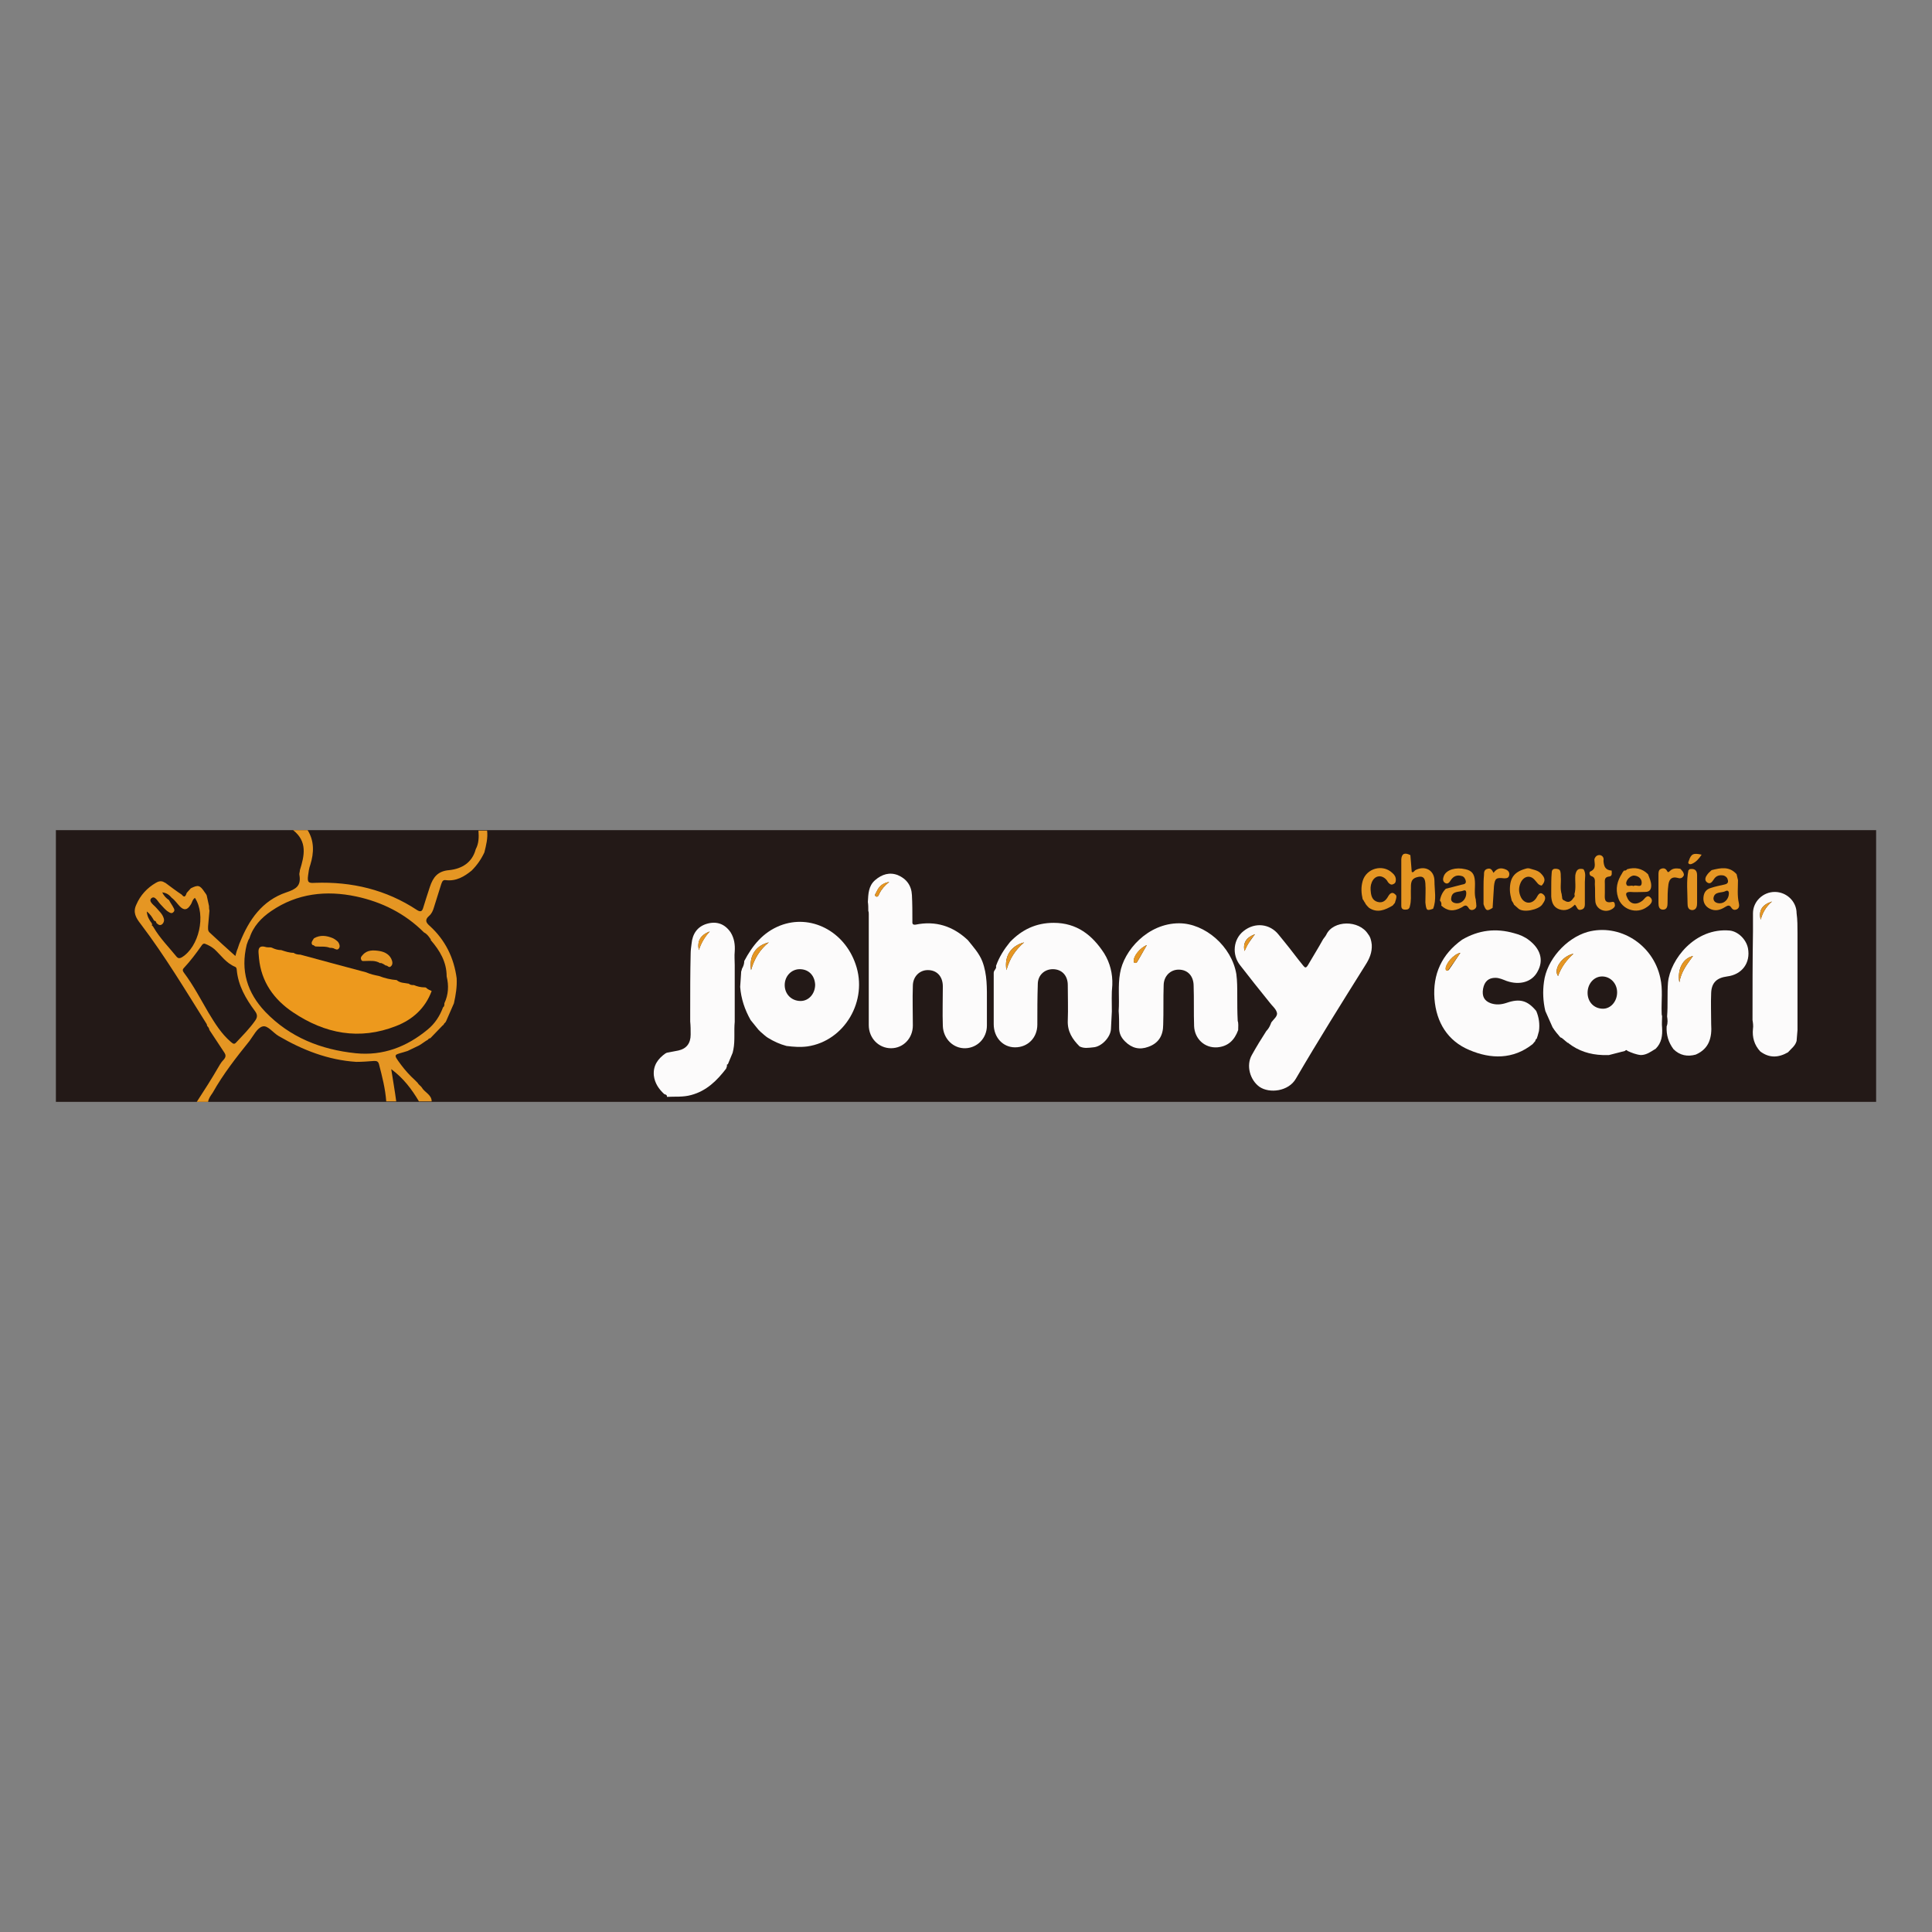<?xml version="1.0" encoding="utf-8"?>
<!-- Generator: Adobe Illustrator 27.9.4, SVG Export Plug-In . SVG Version: 9.03 Build 54784)  -->
<svg version="1.1" id="Layer_1" xmlns="http://www.w3.org/2000/svg" xmlns:xlink="http://www.w3.org/1999/xlink" x="0px" y="0px"
	 viewBox="0 0 425.2 425.2" style="enable-background:new 0 0 425.2 425.2;" xml:space="preserve">
<rect x="0" y="0" width="425.2" height="425.2" fill="#808080" stroke="none"/>
<style type="text/css">
	.st0{fill:#231917;}
	.st1{fill:#E59623;}
	.st2{fill:#FCFBFB;}
	.st3{fill:#ED991D;}
</style>
<g>
	<rect x="12.3" y="182.7" class="st0" width="400.6" height="59.8"/>
	<g>
		<path class="st1" d="M48.1,234.8c0.2-0.4,0.5-0.8,0.7-1.1c0.5-0.6,1.2-1.1,0.6-2c-1.1-1.7-2.2-3.3-3.3-5c-0.1-0.4-0.2-0.6-0.5-0.9
			c0-0.1-0.1-0.3-0.1-0.4c-4.7-7.5-9.2-15-14.5-22c-1.1-1.4-1.8-2.6-1-4.3c0.9-2.1,2.4-3.7,4.3-4.8c0.5-0.3,1.1-0.5,1.7-0.2
			c0.1,0.1,0.2,0.1,0.4,0.2c1.2,0.9,2.4,1.8,3.6,2.6c0.7,0.9,0.9,0.1,1.1-0.4c0.3-0.3,0.6-0.7,0.9-1c1.6-0.8,2-0.7,3,0.8
			c0.2,0.3,0.4,0.5,0.5,0.8c0.2,0.8,0.3,1.5,0.5,2.3c0,0.3,0,0.7,0.1,1c-0.1,1.1-0.2,2.3-0.3,3.4c0,0.5-0.1,1,0.3,1.4
			c1.8,1.7,3.7,3.4,5.7,5.2c0.2-0.7,0.3-1.2,0.5-1.6c0.2-0.5,0.3-1,0.5-1.4c2-5,4.9-9.2,10.2-11c2.1-0.7,3.3-1.4,2.9-3.8
			c-0.1-0.3,0.1-0.7,0.1-1.1c1-3.2,1.7-6.3-1.5-8.8c1.1,0,2.1,0,3.2,0c1.5,2.4,1.4,5,0.6,7.6c-0.3,0.8-0.4,1.6-0.5,2.4
			c-0.2,1.5,0.1,1.7,1.5,1.6c8.1-0.3,15.7,1.5,22.5,6c0.8,0.5,1.1,0.2,1.3-0.4c0.5-1.6,1-3.2,1.5-4.7c0.7-2.1,1.7-3.5,4.3-3.7
			c2.7-0.3,5-1.6,5.8-4.6c0.7-1.3,0.7-2.7,0.6-4.1c0.6,0,1.3,0,1.9,0c0.2,1.6-0.2,3.2-0.6,4.8c-0.7,1.5-1.6,2.8-2.8,4
			c-1.6,1.3-3.4,2.4-5.7,2.1c-0.7-0.1-0.8,0.4-1,0.9c-0.5,1.7-1.1,3.4-1.6,5.1c-0.2,0.7-0.5,1.4-1.1,1.9c-1,0.9-0.6,1.5,0.2,2.2
			c3.4,3.1,5.3,7,5.9,11.5c0.1,1.9-0.2,3.7-0.6,5.5c0,0,0,0,0,0c-0.6,1.3-1.1,2.6-1.7,3.9c-0.1,0.2-0.2,0.4-0.4,0.5
			c-0.1,0.2-0.2,0.4-0.4,0.5c-0.9,0.9-1.8,1.9-2.7,2.8c-0.2,0-0.4,0.1-0.5,0.3c-0.7,0.4-1.3,0.9-2,1.3c-0.8,0.4-1.7,0.8-2.5,1.2
			c-3,1-3.4,0.4-1.4,3.1c0.9,1.2,1.9,2.3,3,3.3c0.1,0.1,0.2,0.2,0.3,0.3c0.1,0.1,0.2,0.2,0.3,0.3c0.2,0.4,0.7,0.7,0.9,1
			c0.6,1.1,2.2,1.6,2.2,3.1c-0.9,0-1.9,0-2.8,0c-1.6-2.7-3.4-5.1-6.1-7.1c0.4,2.6,0.8,4.8,1.1,7.1c-0.7,0-1.5,0-2.2,0
			c-0.2-2.8-0.9-5.5-1.6-8.2c-0.2-0.7-0.6-0.7-1.1-0.7c-1.3,0.1-2.6,0.2-3.9,0.2c-6.2-0.4-11.8-2.6-17.1-5.7
			c-1.2-0.7-2.4-2.4-3.5-2.1c-1.2,0.3-2,2-2.9,3.2c-2.9,3.6-5.8,7.3-8.1,11.4c-0.4,0.6-0.9,1.2-1,2c-0.8,0-1.7,0-2.5,0
			C45,239.9,46.6,237.4,48.1,234.8z M33.5,203.7L33.5,203.7c0.1,0.1,0.2,0.2,0.3,0.4c1.4,2.4,3.4,4.4,5.1,6.5
			c0.4,0.4,0.7,0.3,1.1,0.1c3.8-2.3,5.4-9.3,2.9-13.1c-0.6,0.4-0.6,1.1-1,1.6c-0.7,1.1-1.4,1.2-2.3,0.3c-0.6-0.6-1.1-1.4-1.8-1.9
			c-0.5-0.6-1.1-1.1-2.1-1.2c0.4,0.8,0.9,1.3,1.5,1.7c0.3,0.6,0.7,1.1,1,1.7c0.2,0.3,0.3,0.7-0.1,1c-0.3,0.3-0.7,0.1-1-0.1
			c-0.7-0.4-1.2-1.1-1.8-1.7c-0.6-0.6-1.2-2-2-1.3c-0.7,0.7,0.6,1.5,1.1,2.1c0.6,0.7,1.3,1.3,1.6,2.2c0.2,0.5,0.1,1-0.3,1.4
			c-0.5,0.4-0.9,0.1-1.3-0.3c0-0.3-0.2-0.4-0.5-0.5l0,0c-0.4-0.7-0.8-1.4-1.6-2c0.1,1.1,0.5,1.8,1.1,2.6c0,0.1,0.1,0.2,0.1,0.3
			C33.3,203.6,33.4,203.7,33.5,203.7z M94.7,206.6L94.7,206.6c-0.4-0.6-0.8-1.1-1.4-1.4c-4.2-4.2-9.3-6.7-14.9-7.9
			c-6.6-1.4-13-0.7-18.7,3.2c-2.2,1.5-4,3.4-4.8,6c-0.3,0.4-0.4,0.9-0.6,1.4c-1.4,5.7,0.1,10.6,4.1,14.8c5.4,5.6,12.2,8.3,19.9,9.1
			c6,0.6,11.2-1.4,15.8-5.2c1.6-1.3,2.7-3,3.4-4.9c0.3-0.2,0.3-0.5,0.3-0.9c0.9-1.9,1-3.9,0.5-5.9c0-3.2-1.5-5.7-3.5-8
			C94.8,206.7,94.8,206.6,94.7,206.6z M45.1,207.7c-0.4-0.1-0.6,0.2-0.8,0.5c-1.2,1.7-2.4,3.3-3.8,4.8c-0.4,0.4-0.3,0.7,0,1.1
			c2.1,2.8,3.7,5.9,5.4,8.8c1.4,2.3,2.8,4.6,4.9,6.4c0.4,0.3,0.7,0.7,1.2,0.1c1.4-1.5,2.9-3,4.1-4.7c0.6-0.8,0.6-1.4,0-2.2
			c-2-2.7-3.7-5.6-4-9.1c0-0.2-0.1-0.5-0.3-0.6c-2-0.8-3.1-2.5-4.6-3.9C46.6,208.4,45.9,208,45.1,207.7z"/>
		<path class="st2" d="M191,198.5c0.1-1.7,0.1-3.5,1.6-4.8c1.5-1.3,3.2-1.8,5-1.1c1.9,0.8,3,2.3,3.1,4.4c0.1,1.9,0.1,3.8,0.1,5.7
			c0,0.4-0.1,0.9,0.7,0.8c4.4-0.9,8.2,0.3,11.5,3.4c1.2,1.5,2.5,2.9,3.2,4.7c1.1,2.9,1,5.9,1,9c0,1.7,0,3.4,0,5.1
			c0,2.8-2.1,4.9-4.7,5c-2.7,0.1-4.9-2.1-5-4.9c-0.1-2.9,0-5.8,0-8.7c0-2.2-1.3-3.6-3.3-3.6c-1.8,0-3.3,1.4-3.3,3.5
			c-0.1,2.9,0,5.8,0,8.7c0,2.8-2.1,5-4.8,5c-2.7,0-4.9-2.2-4.9-5.1c0-8.1,0-16.2,0-24.4c0-0.2,0-0.5-0.1-0.7
			C191.1,199.8,191.1,199.1,191,198.5z M195.7,194.1c-1.6,0.3-2.3,1.1-2.8,2.2c-0.1,0.3-0.6,0.7-0.1,1c0.4,0.2,0.6-0.3,0.7-0.6
			C194,195.7,194.7,194.9,195.7,194.1z"/>
		<path class="st2" d="M301.9,207.9c0.1,1.7-0.5,3.1-1.4,4.5c-5.2,8.3-10.4,16.6-15.3,25c-1.6,2.8-5.8,3.3-8,1.8
			c-2.1-1.5-3-4.7-1.7-7c1-1.8,2.1-3.6,3.2-5.3c0.4-0.4,0.7-0.9,0.9-1.4c0.1-0.2,0.1-0.3,0.2-0.5c0.5-0.7,1.5-1.4,1.2-2.2
			c-0.2-0.8-1.1-1.5-1.6-2.2c-2.2-2.7-4.4-5.5-6.5-8.2c-1.8-2.3-1.5-5.7,0.8-7.5c2.5-2,5.8-1.6,7.7,0.8c0.4,0.5,0.9,1.1,1.3,1.6
			c1.4,1.7,2.7,3.5,4.1,5.2c0.4,0.5,0.6,0.6,1,0c1.1-1.9,2.3-3.8,3.4-5.8c0.2-0.3,0.5-0.6,0.7-1c1.5-3.2,7.2-3.3,9.2-0.1
			C301.6,206.2,301.8,207,301.9,207.9z M276.2,205.6c-1.9,0.7-2.7,1.9-2.3,3.7c0.3-0.7,0.6-1.3,1-1.9
			C275.3,206.8,275.7,206.3,276.2,205.6z"/>
		<path class="st2" d="M343.4,228.3c-0.6-0.7-1.2-1.4-1.7-2.2c-0.5-1.2-1.1-2.4-1.6-3.6c-0.5-2.1-0.6-4.3-0.3-6.4
			c0.6-4.8,4.8-9.6,9.6-11c7-1.9,14.4,2.7,16,10.1c0.6,2.6,0.2,5.1,0.3,7.7c0,0.2,0,0.5,0.1,0.7c0,0.9-0.1,1.7,0,2.6
			c0.1,1.7-0.1,3.3-1.4,4.6c-1,0.6-2,1.4-3.3,1.4c-1-0.1-2-0.5-2.9-0.9c-0.2-0.3-0.4-0.2-0.6,0c-1.2,0.3-2.3,0.6-3.5,0.9
			c-0.3,0-0.6,0-0.8,0c-0.2,0-0.4,0-0.6,0c-2.8-0.1-5.3-0.9-7.5-2.6c0-0.1-0.1-0.1-0.2-0.1c-0.2-0.2-0.4-0.3-0.6-0.5
			C344,228.7,343.8,228.4,343.4,228.3L343.4,228.3z M355.9,218.4c0-2-1.5-3.5-3.3-3.5c-1.8,0-3.2,1.6-3.2,3.6c0,2,1.4,3.5,3.4,3.5
			C354.5,222,355.9,220.4,355.9,218.4z M346.3,209.9c-2.5,0.5-4.5,3.4-3.4,4.9C343.6,212.9,344.7,211.3,346.3,209.9z"/>
		<path class="st2" d="M167.4,227.1c-0.2-0.2-0.3-0.3-0.5-0.5c-0.6-0.7-1.1-1.4-1.7-2.1c-1.3-2.3-2.1-4.7-2.3-7.3c0.1-1,0.1-2,0.2-3
			c0-0.2,0-0.4,0.1-0.6c0-0.1,0.1-0.3,0.1-0.4c0.3-0.5,0.5-1.1,0.5-1.7c1.8-3.4,4.1-6.3,7.9-7.8c6.7-2.6,14.1,1.2,16.6,8.5
			c2.8,8-2.4,16.9-10.6,18.1c-1.5,0.2-3,0.1-4.6-0.1c-1.5-0.4-2.8-1-4.1-1.8C168.5,228.1,168,227.6,167.4,227.1z M176,213.3
			c-1.8,0-3.3,1.5-3.3,3.5c0,2,1.5,3.5,3.5,3.5c1.8,0,3.2-1.6,3.2-3.6C179.3,214.7,178,213.3,176,213.3z M165.3,213.5
			c0.7-2.5,1.9-4.5,3.9-6.1C166.3,208.1,164.8,210.4,165.3,213.5z"/>
		<path class="st2" d="M272.5,226.7c-0.8,2.2-2.2,3.6-4.6,3.8c-2.8,0.2-5-1.9-5.1-4.7c-0.1-2.9,0-5.9-0.1-8.8c0-2.2-1.3-3.6-3.3-3.6
			c-1.8,0-3.3,1.4-3.3,3.5c-0.1,2.9,0,5.7-0.1,8.6c0,2.4-1,4.1-3.3,4.9c-1.9,0.7-3.6,0.3-5.1-1.2c-0.9-0.9-1.3-1.8-1.3-3
			c0-1.2,0-2.5-0.1-3.7c0.2-2.8-0.2-5.5,0.3-8.3c0.8-5,6.1-11,13-11c5.7,0,11.6,5.1,12.6,11.2c0.2,1.5,0.2,3,0.2,4.6
			c0,1.9,0,3.8,0.1,5.7C272.6,225.2,272.5,226,272.5,226.7z M252.4,208c-1.5,0.6-2.9,2.4-2.9,3.5c0,0.2,0.1,0.4,0.2,0.4
			c0.1,0,0.4,0,0.5-0.1C250.9,210.7,251.5,209.5,252.4,208z"/>
		<path class="st2" d="M244.7,222.6c-0.1,1.3-0.1,2.6-0.2,3.9c-0.1,1.8-2.1,3.9-3.9,4c-1,0.1-2,0.3-3-0.2c-1.6-1.6-2.7-3.3-2.6-5.7
			c0.1-2.6,0-5.2,0-7.8c0-2.1-1.3-3.5-3.3-3.5c-1.8,0-3.3,1.3-3.3,3.3c-0.1,3-0.1,5.9-0.1,8.9c0,2.9-2.1,5-4.9,5
			c-2.7,0-4.7-2.2-4.7-5.1c0-3.8,0-7.6,0-11.3c0-0.6,0.7-0.9,0.5-1.5c0.7-2,1.8-3.7,3.1-5.3c2.6-2.7,5.7-4.2,9.6-4.2
			c5.1,0,8.5,2.7,11.1,6.7c1.3,2.1,1.9,4.5,1.8,7C244.6,218.7,244.7,220.6,244.7,222.6z M221.5,213.5c0.7-2.5,1.9-4.4,3.9-6.1
			C222.4,208.2,221,210.5,221.5,213.5z"/>
		<path class="st2" d="M338.2,228.6c-0.2,0.1-0.3,0.3-0.3,0.5c-0.2,0.2-0.4,0.5-0.6,0.7c-4.3,3.4-9.2,3.3-13.9,1.3
			c-4.8-2-7.3-6.1-7.7-11.3c-0.4-5.4,1.6-9.8,6.1-13c3.6-2.1,7.4-2.6,11.5-1.4c1.2,0.3,2.3,0.8,3.2,1.5c2.5,1.9,3.3,4.4,1.9,6.9
			c-1.2,2.3-3.9,3.1-6.8,2.1c-0.8-0.3-1.6-0.7-2.5-0.7c-1.5,0-2.4,0.8-2.7,2.4c-0.3,1.7,0.3,2.7,1.7,3.2c1.2,0.4,2.3,0.3,3.5-0.1
			c2.9-1,4.6-0.5,6.5,1.8c0.6,1.4,0.8,2.9,0.6,4.4c-0.1,0.4-0.2,0.7-0.3,1.1C338.3,228.2,338.3,228.4,338.2,228.6z M321.4,209.7
			c-1.5,0.3-3.3,2.4-3.2,3.6c0,0.1,0.1,0.3,0.2,0.3c0.2,0.1,0.3,0,0.5-0.2C319.7,212.3,320.5,211,321.4,209.7z"/>
		<path class="st2" d="M159.8,235.2c-2,2.6-4.3,4.9-7.7,5.8c-1.8,0.5-3.6,0.3-5.3,0.4c0,0,0,0,0,0c0-0.4-0.2-0.5-0.6-0.6
			c-1.2-1.1-2.1-2.4-2.3-4.1c-0.2-2.2,0.9-3.7,2.6-4.9l0.1,0l0.1-0.1c0.9-0.2,1.7-0.3,2.6-0.5c1.8-0.4,2.7-1.6,2.7-3.5
			c0-1,0-1.9-0.1-2.9c0-0.7,0-1.5,0-2.2c0-4.2,0-8.5,0.1-12.7c0-0.7,0.1-1.5,0.2-2.2c0.2-2.2,1.3-3.8,3.4-4.4c2.1-0.6,3.9,0,5.2,1.9
			c0.8,1.3,1,2.7,0.9,4.2c-0.1,1,0,2,0,3c0,1.7,0,3.3,0,5c0,1.8,0,3.5,0,5.3c0,0.7,0,1.5,0,2.2c-0.2,2,0.1,4.1-0.3,6.1
			c-0.1,0.3-0.1,0.6-0.2,0.8c-0.3,0.8-0.7,1.6-1,2.4c-0.2,0.1-0.3,0.1-0.2,0.3C160,234.7,159.9,234.9,159.8,235.2z M156.2,205
			c-2.1,0.8-2.8,2.2-2.4,4.1C154.3,207.6,155,206.3,156.2,205z"/>
		<path class="st2" d="M395.6,205.4c0,1.3,0,2.6,0,3.9c0,4.8,0,9.6,0,14.4c0,1,0,2,0,3c-0.1,0.8-0.1,1.6-0.2,2.4
			c-0.3,1.1-1.2,1.7-1.9,2.5c-2.1,1.2-4.1,1.3-6.1-0.2c-1.3-1.4-1.8-3.1-1.6-5c0.1-0.6,0-1.3-0.1-1.9c0-6.5,0-13,0.1-19.5
			c0-1.3,0-2.7,0-4c0-2.6,2.2-4.7,4.8-4.7c2.6,0,4.8,2.1,4.8,4.7C395.6,202.4,395.6,203.9,395.6,205.4z M390,198.4
			c-2.2,0.7-3,2-2.5,4C387.9,200.9,388.6,199.6,390,198.4z"/>
		<path class="st2" d="M366.9,223.7c0.2-2.5,0-5,0.2-7.5c0.5-5,5.9-12.1,13.6-11.4c1.8,0.2,3.6,1.9,4,3.9c0.6,3.2-1.3,5.8-4.6,6.2
			c-2.2,0.3-3.4,1.3-3.5,3.6c-0.1,2.3,0,4.6,0,6.9c0.2,2.9-0.4,5.4-3.4,6.7c-1.8,0.5-3.5,0.2-4.9-1.2c-1.1-1.5-1.6-3.1-1.5-5
			C367.1,225.1,367,224.4,366.9,223.7z M369.6,216.2c0.4-2.4,1.7-4,3-5.8C370.4,210.9,369.1,213.3,369.6,216.2z"/>
		<path class="st1" d="M310.4,188.2c0.1,1.2,0.2,2.5,0.3,3.7c0.4,0.2,0.5-0.2,0.8-0.4c2.1-1.1,4.2,0,4.2,2.4c0,2,0.5,4.1-0.3,6.1
			c-1.4,0.5-1.5,0.4-1.7-1.4c0-1.4,0.1-2.8,0-4.2c-0.1-1.4-0.7-1.7-2-1.3c-1.5,0.5-1.1,1.9-1.2,2.9c0,1.1,0.1,2.3-0.2,3.4
			c-0.1,0.6-0.4,0.8-1,0.8c-0.7,0-0.9-0.3-0.9-0.9c0-3.4,0-6.8,0-10.2C308.5,187.8,309.2,187.6,310.4,188.2z"/>
		<path class="st1" d="M382.2,192.4c0.1,0.4,0.2,0.9,0.3,1.3c0,1.7-0.2,3.4,0.2,5.1c0.1,0.5,0.1,1-0.4,1.3c-0.6,0.3-1,0.1-1.3-0.4
			c-0.4-0.6-0.8-0.4-1.3-0.1c-1.1,0.7-2.2,1-3.4,0.4c-1-0.5-1.5-1.4-1.4-2.5c0.1-1.1,0.6-1.8,1.7-2.1c0.9-0.3,1.9-0.5,2.8-0.7
			c0.4-0.1,1-0.2,0.9-0.9c-0.1-0.6-0.4-0.9-0.9-1.1c-0.9-0.2-1.7,0-2.2,0.8c-0.4,0.6-0.8,1.2-1.5,0.7c-0.7-0.5-0.3-1.3,0.1-1.8
			c0.2-0.3,0.6-0.6,0.9-0.9C378.7,191,380.6,190.6,382.2,192.4z M378.5,198.8c1.1,0,2-1,2-2.2c0-0.5-0.3-0.7-0.7-0.5
			c-0.9,0.5-2.5,0-2.7,1.6C377.1,198.5,377.8,198.8,378.5,198.8z"/>
		<path class="st1" d="M318.2,195.6c1.2-0.3,2.3-0.6,3.5-0.9c0.4-0.1,1-0.1,0.9-0.8c-0.1-0.5-0.4-1-0.9-1.1c-1-0.3-1.8,0-2.4,0.9
			c-0.3,0.5-0.7,1-1.3,0.6c-0.6-0.4-0.4-1.1-0.2-1.6c0.6-1.3,2.6-1.9,4.7-1.4c1.4,0.3,2,1,2.1,2.6c0.1,1.4-0.2,2.8,0.2,4.1
			c0,0.4,0.1,0.7,0.1,1.1c0.1,0.5-0.1,0.9-0.6,1.1c-0.5,0.2-0.9,0-1.1-0.4c-0.5-0.8-0.9-0.5-1.5-0.1c-1.8,1-3.2,0.8-4.5-0.4
			c0.1-0.4,0-0.8-0.3-1.1C317.1,197.1,317.5,196.3,318.2,195.6z M320.7,198.8c1.1,0,2-1,2-2.2c0-0.4-0.1-0.8-0.6-0.6
			c-1,0.4-2.5,0-2.7,1.6C319.2,198.4,319.9,198.8,320.7,198.8z"/>
		<path class="st1" d="M357.4,191.6c0.3,0,0.5,0,0.7-0.3c1.7-0.5,3.3-0.2,4.6,1.1l0,0c0.3,0.8,0.7,1.6,0.7,2.5
			c0,0.9-0.4,1.4-1.3,1.4c-1.1,0-2.2,0.1-3.3,0c-1,0-1.1,0.4-0.7,1.2c0.6,1.5,2,1.8,3.4,0.7c0.5-0.4,1-1.5,1.8-0.6
			c0.7,0.8-0.2,1.6-0.8,2c-2.3,1.7-5.6,0.6-6.4-2.1c-0.6-1.9-0.2-3.6,0.9-5.3c0,0,0,0,0,0C357,192.1,357.2,191.9,357.4,191.6z
			 M359.5,195c0.6-0.4,1.7,0.5,1.8-0.6c0.1-0.9-0.6-1.6-1.6-1.7c-0.8-0.1-1.9,1-1.8,1.8C358.1,195.4,358.9,194.7,359.5,195z"/>
		<path class="st1" d="M348.5,191.3c0.6,0.9,0.3,1.9,0.3,2.8c0,1.5,0,2.9,0,4.4c0,0.7,0.1,1.5-0.8,1.7c-0.9,0.3-0.9-0.7-1.4-1.1
			c-1,1-2.1,1.5-3.5,1c-1.3-0.5-1.6-1.6-1.7-2.8c0-0.1,0-0.2,0-0.3c0-0.4,0-0.7,0-1.1c0-1.3,0-2.6,0.1-3.8c0-0.5,0.2-0.9,0.8-0.9
			c0.5,0,1,0.1,1.1,0.6c0.1,0.4,0.1,0.8,0.1,1.2c0.1,1.3-0.2,2.6,0.2,3.8c0,0.3,0.1,0.5,0.1,0.8c0,0.3,0.2,0.5,0.5,0.6c0,0,0,0,0,0
			c0.9,0.6,1.5,0.2,2-0.6c0.3-0.2,0.3-0.5,0.2-0.8c0.4-1.4,0.1-2.8,0.2-4.2C346.9,191.5,347.3,191,348.5,191.3z"/>
		<path class="st1" d="M300.5,198.9c0-0.1,0-0.2-0.1-0.2c-0.2-0.3-0.3-0.6-0.5-0.8c-0.3-1.3-0.4-2.6,0-4c0.8-2.8,4.4-3.8,6.5-1.8
			c0.5,0.4,0.8,0.9,0.8,1.5c0,0.5-0.1,0.8-0.6,1c-0.4,0.2-0.7,0-1-0.3c-0.2-0.2-0.3-0.5-0.5-0.7c-1.1-1.2-2.6-0.9-3.2,0.6
			c-0.3,0.7-0.3,1.4-0.2,2.2c0.1,0.9,0.4,1.8,1.5,2.1c1.1,0.3,1.8-0.3,2.3-1.2c0.5-0.9,1.1-1.1,1.8-0.2c0.1,0.6-0.2,1.1-0.3,1.6
			c0,0,0,0,0,0c-0.2,0.2-0.3,0.4-0.5,0.6c-1.7,1-3.4,1.7-5.2,0.5C301,199.5,300.7,199.2,300.5,198.9z"/>
		<path class="st1" d="M332.7,198.2c-0.2-0.8-0.4-1.6-0.4-2.4c0-2.7,1-4,3.8-4.7c0.1,0,0.3,0,0.4,0c0.9,0.3,1.9,0.4,2.6,1.1
			c1,1,1.1,1.7,0.2,2.7c-0.8-0.1-1-0.7-1.5-1.2c-1-1.2-2.4-0.9-3.1,0.5c-0.5,1.1-0.5,2.1,0,3.2c0.7,1.5,2.3,1.7,3.3,0.4
			c0.4-0.5,0.7-1.7,1.6-1c0.9,0.7,0.3,1.6-0.2,2.3c-0.8,1.1-4.2,1.9-5.3,0.8c-0.3-0.3-0.6-0.5-0.9-0.8
			C333.1,198.8,332.9,198.5,332.7,198.2z"/>
		<path class="st1" d="M354.7,191.6c0,0.5,0.2,1.2-0.5,1.3c-1.2,0.1-1,0.9-1,1.7c0,0.6,0,1.3,0,1.9c0,1.1-0.3,2.4,1.6,2
			c0.4-0.1,0.6,0.2,0.6,0.6c0.1,0.4-0.2,0.7-0.5,0.9c-1.6,1.1-3.7,0.1-3.8-1.7c-0.1-1.2,0-2.5-0.1-3.7c0-0.7,0.2-1.5-0.8-1.8
			c-0.4-0.1-0.5-0.9-0.2-1c1.4-0.6,0.9-1.7,0.9-2.7c0.2-0.6,0.6-1,1.3-0.9c0.7,0.2,0.8,0.8,0.7,1.3
			C353,190.7,353.3,191.5,354.7,191.6z"/>
		<path class="st1" d="M326.5,195.4c0-0.9,0-1.8,0.1-2.8c0-0.6,0-1.2,0.8-1.4c0.8-0.2,1,0.4,1.3,0.9c0.8-1.1,1.7-1.2,2.8-0.7
			c0.6,0.3,0.8,0.8,0.6,1.4c-0.2,0.5-0.6,0.5-1.1,0.5c-1.7-0.2-2,0-2.2,1.7c-0.1,1.6-0.2,3.2-0.3,4.8c-1.2,0.8-1.5,0.7-2-0.8
			c0-1,0-2,0-3C326.5,195.8,326.5,195.6,326.5,195.4z"/>
		<path class="st1" d="M370.6,192.6c-0.3,0.7-0.8,0.8-1.4,0.6c-1.2-0.3-1.8,0.2-2,1.4c-0.2,1.4-0.2,2.8-0.2,4.1c0,0.7-0.1,1.5-1,1.5
			c-0.9,0-1-0.8-1-1.5c0-2.1,0-4.1,0-6.2c0-0.5,0-1.1,0.6-1.3c0.5-0.2,1-0.1,1.3,0.5c0.2,0.4,0.4,0.2,0.6,0c0.7-0.7,1.5-0.6,2.3-0.5
			C370.2,191.6,370.6,192,370.6,192.6z"/>
		<path class="st1" d="M371.8,191.3c1-0.2,1.7,0.1,1.7,1.3c0,2,0,4.1,0,6.1c0,0.7-0.1,1.5-1,1.6c-1,0-1.1-0.8-1.1-1.5
			c0-2.4-0.3-4.9,0.2-7.3C371.7,191.5,371.8,191.4,371.8,191.3z"/>
		<path class="st1" d="M374.5,188.1c-0.6,0.9-1.2,1.6-2.1,2c-0.2,0.1-0.6,0.2-0.8-0.1c-0.1-0.1,0-0.4,0.1-0.6
			C372.2,187.9,372.7,187.7,374.5,188.1z"/>
		<path class="st1" d="M195.7,194.1c-1,0.8-1.7,1.6-2.2,2.6c-0.1,0.3-0.3,0.8-0.7,0.6c-0.5-0.2,0-0.7,0.1-1
			C193.4,195.1,194.2,194.3,195.7,194.1z"/>
		<path class="st1" d="M276.2,205.6c-0.5,0.7-1,1.2-1.3,1.8c-0.4,0.6-0.6,1.2-1,1.9C273.5,207.6,274.3,206.3,276.2,205.6z"/>
		<path class="st1" d="M346.3,209.9c-1.6,1.5-2.7,3-3.4,4.9C341.8,213.3,343.8,210.4,346.3,209.9z"/>
		<path class="st1" d="M165.3,213.5c-0.5-3.1,1-5.4,3.9-6.1C167.2,209,166,211,165.3,213.5z"/>
		<path class="st1" d="M252.4,208c-0.8,1.4-1.5,2.6-2.2,3.8c-0.1,0.1-0.3,0.2-0.5,0.1c-0.1,0-0.2-0.3-0.2-0.4
			C249.4,210.5,250.8,208.6,252.4,208z"/>
		<path class="st1" d="M221.5,213.5c-0.5-3,0.9-5.3,3.9-6.1C223.4,209.1,222.2,211,221.5,213.5z"/>
		<path class="st1" d="M321.4,209.7c-0.9,1.3-1.7,2.5-2.6,3.7c-0.1,0.2-0.3,0.3-0.5,0.2c-0.1,0-0.1-0.2-0.2-0.3
			C318.1,212.1,319.9,210,321.4,209.7z"/>
		<path class="st1" d="M156.2,205c-1.2,1.4-1.9,2.6-2.4,4.1C153.4,207.1,154.1,205.8,156.2,205z"/>
		<path class="st1" d="M390,198.4c-1.4,1.2-2.1,2.5-2.5,4C387,200.4,387.8,199.1,390,198.4z"/>
		<path class="st1" d="M369.6,216.2c-0.5-2.9,0.8-5.3,3-5.8C371.3,212.2,370,213.8,369.6,216.2z"/>
		<path class="st3" d="M95,218.1c-1.4,3.8-4.2,6.3-7.8,7.7c-8.1,3.2-15.7,1.7-22.7-3c-4.2-2.8-7-6.7-7.5-11.9c0-0.4-0.1-0.8-0.1-1.2
			c-0.1-1.2,0.4-1.6,1.5-1.3c0.3,0.1,0.6,0.1,1,0.1c0.2,0,0.3,0,0.5,0.1c0.6,0.3,1.3,0.5,2,0.5c0.9,0.3,1.8,0.6,2.7,0.6
			c0.4,0.3,1,0.4,1.5,0.4c4.8,1.3,9.6,2.6,14.5,3.9c0.9,0.4,1.8,0.6,2.8,0.8c1.3,0.5,2.6,0.8,3.9,0.9c0.8,0.7,1.8,0.6,2.7,0.8
			c0.3,0.3,0.7,0.3,1.1,0.3c0.7,0.3,1.5,0.5,2.3,0.5c0.1,0,0.3,0,0.4,0.1C94.2,217.8,94.6,217.9,95,218.1L95,218.1z"/>
		<path class="st1" d="M83.7,212c-1.1-0.7-2.3-0.5-3.4-0.5c-0.3,0-0.7,0.1-0.8-0.3c-0.2-0.4,0-0.7,0.3-1c1-1.2,2.4-1.1,3.7-0.9
			c1.2,0.2,2.4,0.8,2.8,2.2c0.1,0.4,0.1,0.8-0.2,1.1c-0.5,0.6-0.8-0.2-1.2-0.1c0,0,0,0,0,0c-0.3-0.2-0.6-0.4-0.9-0.5
			C83.8,211.9,83.8,211.9,83.7,212z"/>
		<path class="st1" d="M69.1,206.5c1.4-0.8,2.8-0.6,4.2,0c0.4,0.2,0.8,0.5,1.1,0.8c0.3,0.4,0.5,1,0.2,1.4c-0.3,0.5-0.8,0.2-1.2,0
			c-0.3-0.1-0.5-0.1-0.8-0.1c-1-0.4-2.1-0.2-3.2-0.3c0,0,0,0,0,0c-0.1-0.1-0.2-0.1-0.3-0.2c-0.1-0.1-0.2-0.1-0.3-0.1
			C68.3,207.5,68.8,207,69.1,206.5z"/>
	</g>
</g>
</svg>
